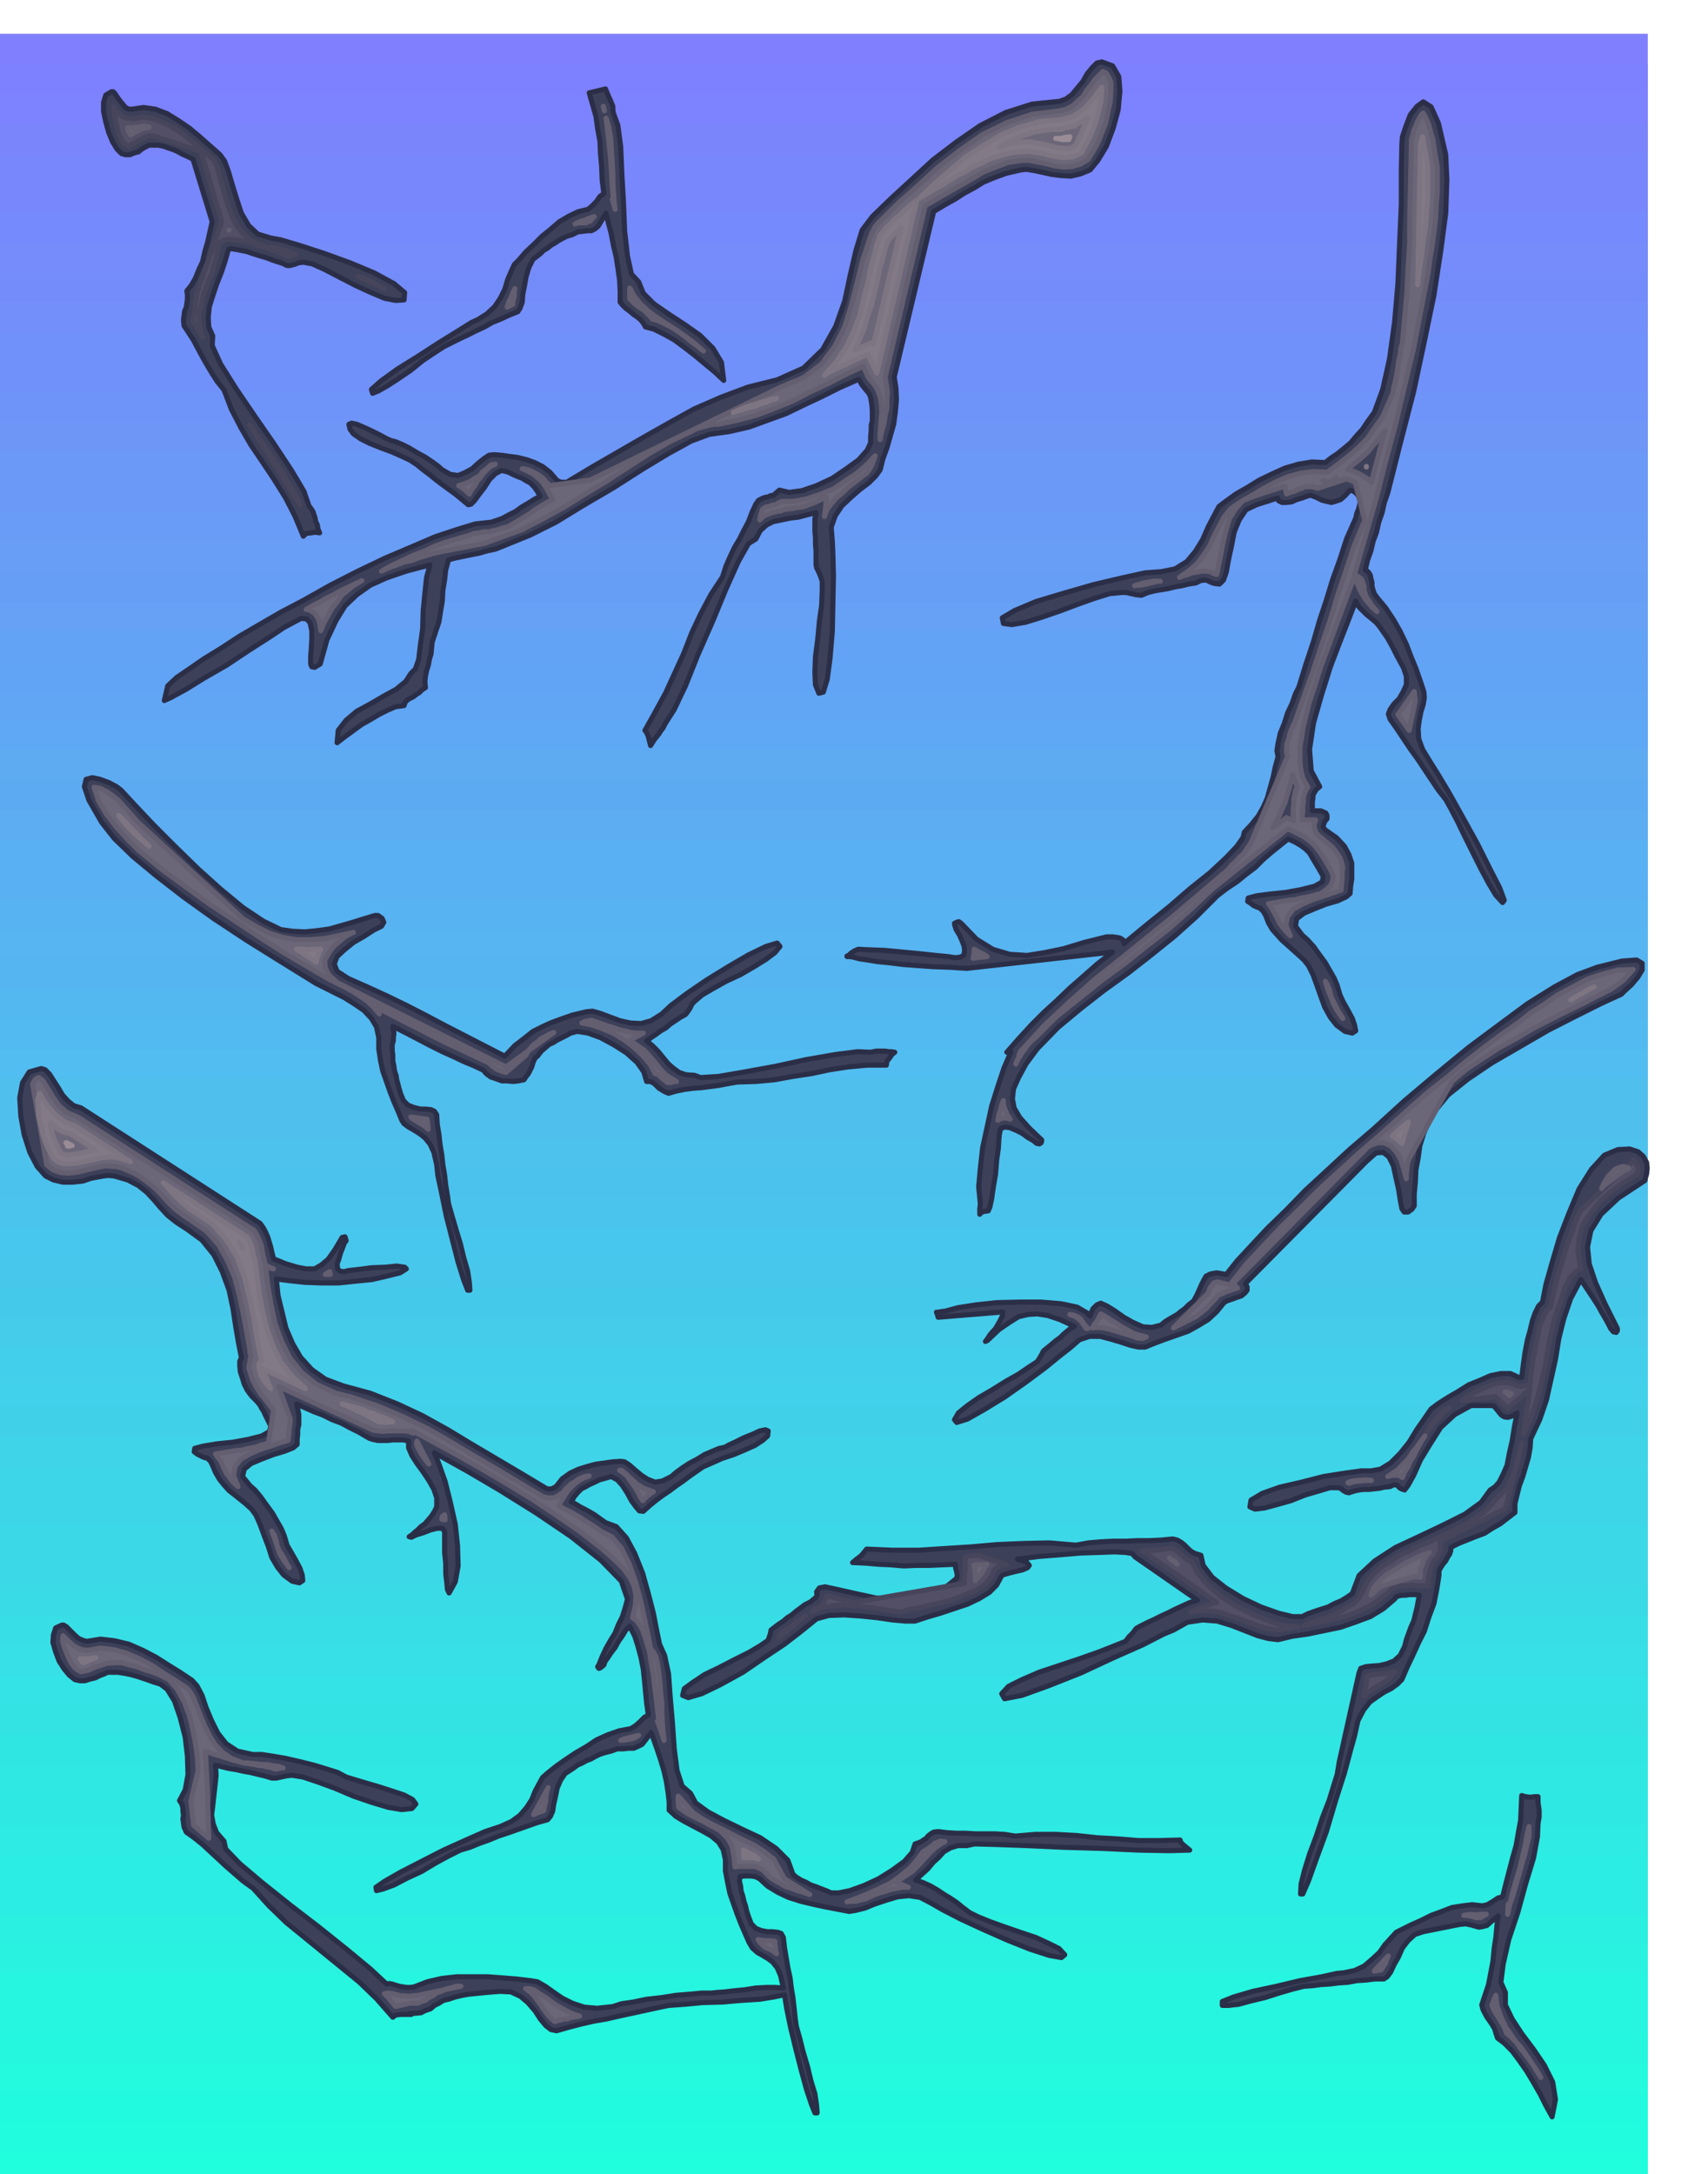 <svg xmlns="http://www.w3.org/2000/svg" width="490.455" height="624.158" fill-rule="evenodd" stroke-linecap="round" preserveAspectRatio="none" viewBox="0 0 3035 3863"><style>.pen1{stroke:none}.brush5{fill:#7887fc}.brush10{fill:#7091fa}.brush13{fill:#6b99f7}.brush25{fill:#59b0f2}.brush32{fill:#4fbfed}.brush44{fill:#3dd6e8}.brush45{fill:#3bd9e8}.brush55{fill:#2bede3}.brush58{fill:#26f5e0}</style><path d="M-2 60h2930v3805H-2V60z" class="pen1" style="fill:#8080ff"/><path d="M-2 114h2930v3751H-2V114z" class="pen1" style="fill:#7d80ff"/><path d="M-2 167h2930v3698H-2V167z" class="pen1" style="fill:#7d82ff"/><path d="M-2 219h2930v3646H-2V219z" class="pen1" style="fill:#7a85fc"/><path d="M-2 272h2930v3593H-2V272z" class="pen1 brush5"/><path d="M-2 326h2930v3539H-2V326z" class="pen1 brush5"/><path d="M-2 379h2930v3486H-2V379z" class="pen1" style="fill:#758afc"/><path d="M-2 431h2930v3434H-2V431z" class="pen1" style="fill:#758cfa"/><path d="M-2 485h2930v3380H-2V485z" class="pen1" style="fill:#738cfa"/><path d="M-2 538h2930v3327H-2V538z" class="pen1" style="fill:#738ffa"/><path d="M-2 591h2930v3274H-2V591z" class="pen1 brush10"/><path d="M-2 645h2930v3220H-2V645z" class="pen1 brush10"/><path d="M-2 697h2930v3168H-2V697z" class="pen1" style="fill:#6e94fa"/><path d="M-2 750h2930v3115H-2V750z" class="pen1" style="fill:#6e96f7"/><path d="M-2 803h2930v3062H-2V803z" class="pen1 brush13"/><path d="M-2 857h2930v3008H-2V857z" class="pen1 brush13"/><path d="M-2 909h2930v2956H-2V909z" class="pen1" style="fill:#699cf7"/><path d="M-2 962h2930v2903H-2V962z" class="pen1" style="fill:#699ef7"/><path d="M-2 1016h2930v2849H-2V1016z" class="pen1" style="fill:#669ef5"/><path d="M-2 1068h2930v2797H-2V1068z" class="pen1" style="fill:#66a1f5"/><path d="M-2 1121h2930v2744H-2V1121z" class="pen1" style="fill:#63a3f5"/><path d="M-2 1175h2930v2690H-2V1175z" class="pen1" style="fill:#61a3f5"/><path d="M-2 1228h2930v2637H-2V1228z" class="pen1" style="fill:#61a6f5"/><path d="M-2 1280h2930v2585H-2V1280z" class="pen1" style="fill:#5ea8f5"/><path d="M-2 1333h2930v2532H-2V1333z" class="pen1" style="fill:#5eabf2"/><path d="M-2 1387h2930v2478H-2V1387z" class="pen1" style="fill:#5cabf2"/><path d="M-2 1440h2930v2425H-2V1440z" class="pen1" style="fill:#5cadf2"/><path d="M-2 1492h2930v2373H-2V1492z" class="pen1 brush25"/><path d="M-2 1545h2930v2320H-2V1545z" class="pen1 brush25"/><path d="M-2 1599h2930v2266H-2V1599z" class="pen1" style="fill:#57b3f2"/><path d="M-2 1652h2930v2213H-2V1652z" class="pen1" style="fill:#57b5f2"/><path d="M-2 1704h2930v2161H-2V1704z" class="pen1" style="fill:#54b5f0"/><path d="M-2 1758h2930v2107H-2V1758z" class="pen1" style="fill:#54b8f0"/><path d="M-2 1811h2930v2054H-2V1811z" class="pen1" style="fill:#52baf0"/><path d="M-2 1864h2930v2001H-2V1864z" class="pen1" style="fill:#52bdf0"/><path d="M-2 1916h2930v1949H-2V1916z" class="pen1 brush32"/><path d="M-2 1969h2930v1896H-2V1969z" class="pen1 brush32"/><path d="M-2 2023h2930v1842H-2V2023z" class="pen1" style="fill:#4dc2ed"/><path d="M-2 2076h2930v1789H-2V2076z" class="pen1" style="fill:#4ac2ed"/><path d="M-2 2128h2930v1737H-2V2128z" class="pen1" style="fill:#4ac4ed"/><path d="M-2 2182h2930v1683H-2V2182z" class="pen1" style="fill:#47c7ed"/><path d="M-2 2235h2930v1630H-2V2235z" class="pen1" style="fill:#47c7eb"/><path d="M-2 2287h2930v1578H-2V2287z" class="pen1" style="fill:#45c9eb"/><path d="M-2 2341h2930v1524H-2V2341z" class="pen1" style="fill:#45cceb"/><path d="M-2 2394h2930v1471H-2V2394z" class="pen1" style="fill:#42cfeb"/><path d="M-2 2447h2930v1418H-2V2447z" class="pen1" style="fill:#42d1eb"/><path d="M-2 2499h2930v1366H-2V2499z" class="pen1" style="fill:#40d1e8"/><path d="M-2 2553h2930v1312H-2V2553z" class="pen1" style="fill:#40d4e8"/><path d="M-2 2606h2930v1259H-2V2606z" class="pen1 brush44"/><path d="M-2 2659h2930v1206H-2V2659z" class="pen1 brush44"/><path d="M-2 2713h2930v1152H-2V2713z" class="pen1 brush45"/><path d="M-2 2765h2930v1100H-2V2765z" class="pen1 brush45"/><path d="M-2 2818h2930v1047H-2V2818z" class="pen1" style="fill:#38dbe6"/><path d="M-2 2872h2930v993H-2v-993z" class="pen1" style="fill:#38dee6"/><path d="M-2 2925h2930v940H-2v-940z" class="pen1" style="fill:#36e0e6"/><path d="M-2 2977h2930v888H-2v-888z" class="pen1" style="fill:#33e3e6"/><path d="M-2 3030h2930v835H-2v-835z" class="pen1" style="fill:#33e3e3"/><path d="M-2 3084h2930v781H-2v-781z" class="pen1" style="fill:#30e6e3"/><path d="M-2 3137h2930v728H-2v-728z" class="pen1" style="fill:#30e8e3"/><path d="M-2 3189h2930v676H-2v-676z" class="pen1" style="fill:#2ee8e3"/><path d="M-2 3243h2930v622H-2v-622z" class="pen1" style="fill:#2eebe3"/><path d="M-2 3296h2930v569H-2v-569z" class="pen1 brush55"/><path d="M-2 3348h2930v517H-2v-517z" class="pen1 brush55"/><path d="M-2 3402h2930v463H-2v-463z" class="pen1" style="fill:#29f0e0"/><path d="M-2 3455h2930v410H-2v-410z" class="pen1" style="fill:#29f2e0"/><path d="M-2 3508h2930v357H-2v-357z" class="pen1 brush58"/><path d="M-2 3560h2930v305H-2v-305z" class="pen1 brush58"/><path d="M-2 3614h2930v251H-2v-251z" class="pen1" style="fill:#24f7de"/><path d="M-2 3667h2930v198H-2v-198z" class="pen1" style="fill:#24fade"/><path d="M-2 3720h2930v145H-2v-145z" class="pen1" style="fill:#21fade"/><path d="M-2 3772h2930v93H-2v-93z" class="pen1" style="fill:#21fcde"/><path d="M-2 3826h2930v39H-2v-39z" class="pen1" style="fill:#1fffde"/><path d="m539 953-15-36-17-33-20-32-20-30-21-31-18-31-17-33-13-34-12-15-9-14-9-15-8-14-8-15-8-15-9-14-8-12-1-10 1-8 1-8 3-7 1-7 1-7v-8l-1-7 8-10 7-12 6-15 7-15 4-18 5-17 4-18 4-18-34-111-10-5-9-4-9-5-7-3-9-3-8-3-10-2h-16l-6 3-7 4-6 5-8 2-7 3h-8l-7-2-8-8-8-13-7-17-5-18-4-19v-16l4-13 10-6h3l3 3 4 6 5 7 5 6 5 6 6 3h6l20-3 21 3 21 8 21 13 19 13 19 16 17 15 18 16 8 11 7 19 7 24 8 26 8 24 13 22 16 15 23 7 17 3 34 10 43 14 47 17 43 18 35 19 19 16-1 13-15 1-20-4-26-11-26-12-29-15-25-13-22-10-16-3-8 1-8 3-8 2h-5l-8-4-13-4-16-6-17-5-18-6-15-3-12-2-5 1-6 21-7 21-8 20-7 21-6 19-2 19 1 17 7 16-1 17 15 33 27 43 34 50 34 49 31 47 22 37 9 26 3 4 4 6 2 6 2 6 1 6 3 6 1 7 3 7-8-1-7 1-9 1-5 5zm1983 1882-6-1h-12l-6 1h-6l-6 1-5 2-3 4-20 17-23 14-27 10-26 9-29 6-29 6-28 4-25 6-17-2-19-5-23-9-23-9-26-8-26-2-27 4-25 14-17 7-37 19-52 23-58 27-58 23-47 17-31 6-5-9 12-13 24-12 30-13 36-12 36-12 34-12 28-11 20-8 6-8 7-7 6-8 7-4 12-6 13-6 12-6 13-6 12-6 13-6 13-6 14-4-111-77-5-6-12-2-20-1-26 1-33 1-35 3-39 3-39 5 16 5 5 6-3 4-9 4-13 3-12 3-10 3-3 3-8 15-13 13-18 11-21 10-24 8-24 8-24 7-21 7h-17l-23-2-27-4-29-3-30-2-27 1-22 6-16 13-15 12-26 20-36 24-38 26-40 22-33 16-24 7-10-4 3-12 15-11 21-14 27-13 27-14 26-13 20-12 13-9 2-6 2-6 1-6 5-4 8-6 9-6 7-6 8-5 7-6 8-6 8-6 10-5 6-5 4-3 1-3 1-2-1-5 5-7 10-2 23 5 31 7 37 8 38 4 39-2 35-12 31-25 1-6-1-5-2-8v-6l-24 1-23 1h-23l-22 1-23-2-22-1-23-2-23-1 7-6 8-6 6-7 4-5 46 2h47l46-3 47-3 46-4 47-2 46-1 47 4 22-4 23-2 21-1h22l21-1h21l21-1 21-2 8 2 7 4 5 4 5 5 4 4 5 4 6 3 10 3 4 18 16 21 24 19 31 19 32 15 31 11 25 6h17l10-5 11-4 12-4 13-4 11-6 12-5 10-6 10-7 12-32 28-26 37-24 43-20 42-20 38-19 29-21 16-22 8-5 8-9 7-14 7-16 4-21 5-22 4-25 5-25-10 6-7 2-6-1-5-3-5-6-4-5-4-5-5-1h-36l-29 16-25 23-19 30-17 28-12 27-10 18-6 8-6-2-3-2-2-2-1-1-2-2h-6l-6 3-10 1-9 2-9 1-9 1h-9l-9 1-9 2-9 3-5-1-5-3-5-4-4-1h-15l-20 6-24 7-25 10-25 7-22 6-17 2-9-4 2-12 20-12 31-11 39-9 39-10 38-6 29-4h17l17-3 18-11 17-17 16-20 14-23 14-20 11-16 12-9 17-11 19-11 19-12 20-8 18-8 19-4h17l15 7h5l3-24 3-21 4-21 5-18 4-17 5-14 6-12 7-7 6-31 11-39 13-44 17-44 18-43 22-35 23-25 24-10 21-1 15 5 9 8 6 11 1 10-1 10-2 7-1 5-47 31-31 29-18 29-6 29 3 30 11 33 17 38 22 44v4l-2 3-5-1-5-6-4-8-5-9-7-12-6-11-9-14-8-12-8-12-6-9-18 34-12 35-9 36-6 37-8 36-8 36-12 35-16 34-1 16-3 17-5 17-5 17-6 16-4 16-4 16v16l-13 10-13 10-14 8-14 9-16 6-15 6-15 6-14 7v6l-2 6-4 6-3 6-5 6-4 6-3 6v8l-4 25-5 25-9 24-8 25-11 22-10 22-10 21-9 21-8 8-11 8-12 6-12 8-14 10-11 14-10 19-6 27-7 25-11 41-16 50-16 54-18 49-14 39-10 23h-4l1-18 6-24 9-29 12-32 11-33 12-31 8-26 6-19 4-24 5-22 5-23 5-22 5-23 5-22 5-23 5-22 3-8 9-3 10-1 14-1 13-3 13-5 11-10 8-16 3-12 4-11 4-11 5-11 3-12 3-12 2-11 2-11zm47-2560-13-56-13-29-14-9-11 8-12 15-8 21-6 18-1 12-1 48v61l-3 68-3 72-6 69-9 65-12 54-15 41-11 15-10 15-11 12-10 12-12 10-11 9-12 8-10 8-24-1-24 4-24 7-22 10-23 11-21 13-21 12-18 13-12 9-9 17-10 19-10 23-13 21-15 18-21 13-25 5-28 2-41 9-51 12-52 15-50 15-38 16-22 13 2 10 15 2 24-4 29-9 32-11 32-12 31-11 26-8 21-2h8l9 2 9 2 9 1 12-5 12-3 12-2 12-2 12-3 12-2 12-3 13-2 8-4 6-1h3l4 1 2 1 4 2 6 2 9 1 7-7 5-14 4-22 5-23 5-26 9-22 12-18 19-9 9-3 10-3 9-3 9-3 2 5 6 3h7l10-1 9-4 10-3 8-3 7-2 10 4 10 5 8 2 9 2 7-2 9-3 8-7 9-10 8 3 5 5 3 5 2 7-1 6-2 8-3 7-2 9-16 36-12 37-13 36-11 36-12 36-11 38-13 39-13 42-6 12-6 17-8 17-6 19-7 17-4 18-2 13 2 11-5 18-4 19-5 18-5 18-7 16-9 16-12 15-13 14-2 9-11 16-20 21-28 26-35 28-37 32-41 33-40 33v-5l-2-2-5-3-5-1-7-1h-12l-40 10-36 11-34 7-31 5-31-2-30-9-29-18-27-28-4-3-4 1-4 2 1 5 2 6 6 10 4 9 4 10 1 8-1 8-6 4-10 1-13-2-21-2-28-3-31-3-32-3-27-1-20-1-7 3-6 4-4 4-3 1v1h4l7 1 11 3 14 2 18 3 21 2 24 3 26 2 28 2 29 1 31 2 259-29-27 21-25 22-24 21-23 22-23 21-22 22-22 24-22 25h7l-12 28-11 33-11 35-8 37-8 37-4 36-3 33 3 31-1 8v10-1l3-2 4-2 8-1 3-7 3-14 3-21 4-23 2-25 3-21 1-17 1-9 2-9 7-3 9 1 12 5 10 5 11 8 9 5 6 5 5 1 3-2 1-3v-2l-23-22-16-18-10-17-3-16 2-18 9-20 13-24 20-27 37-38 41-34 41-32 43-31 41-32 41-33 39-35 37-37 17-13 18-12 16-13 16-12 14-14 15-13 15-12 15-12 13 6 10 6 8 6 7 7 4 7 6 10 6 10 8 14-1 10-14 8-24 6-27 5-29 3-23 3-15 4-1 6 5 3 5 4 4 2 5 2 3 1 3 3 3 3 4 7 5 13 7 12 8 9 9 10 8 7 10 9 10 9 11 10 8 10 8 16 7 19 7 20 7 19 10 18 11 14 15 11 13 3 6-4-2-10-4-12-8-15-8-14-6-13-2-7-3-10-5-12-8-14-8-14-11-15-10-14-11-12-9-8-12-16 2-13 13-10 19-8 20-8 21-6 15-7 7-6 1-13 2-13v-28l-5-15-8-15-14-15-20-14-4-5 1-5 2-5 4-5v-6l-2-4-9-4h-15v-17l1-5v-6l3-5 3-5 6-5-15-28-3-38 7-47 14-49 16-51 18-47 16-41 11-29 3 7 5 6 5 5 6 6 5 4 6 5 6 5 6 7 7 10 7 10 5 9 5 9 4 8 4 8 5 9 6 11 5 15v15l-6 13-7 12-9 9-7 10-3 8 3 9 12 17 12 18 12 18 13 18 12 18 12 18 12 18 14 18 9 16 12 23 13 27 15 30 14 28 14 26 12 20 12 13 3-4-8-22-18-35-22-44-26-47-24-43-21-35-12-19-14-23-7-19-1-18 2-15 3-15 4-13 2-12-1-11-7-21-7-20-9-22-8-21-11-23-12-21-14-21-15-18-5-7-2-6-2-7v-7l-2-7-1-6-4-6-5-3 4-17 6-17 4-17 6-16 4-18 6-17 4-18 6-17 23-91 23-89 19-89 17-82 12-78 9-68 2-59-2-45zM772 2582l18 10 43 24 56 33 64 40 62 42 53 42 36 37 11 32-4 15-5 16-7 14-6 15-8 13-8 14-7 15-6 15-2 3 2 3 3-1 6-5 2-6 5-7 6-9 7-9 6-11 7-10 6-10 7-7 9 18 6 19 5 19 4 20 2 19 2 21 2 21 3 21-7 4-8 8-8 7-8 5-21 4-20 7-20 9-18 12-19 11-18 12-17 12-15 12-9 8-6 11-7 13-6 15-9 14-12 14-15 11-20 9-27 9-34 15-40 18-39 20-37 19-28 16-16 11 1 6 12-3 19-7 23-12 26-12 25-15 24-13 20-10 17-5 17-7 17-6 17-7 18-6 17-6 17-6 17-6 18-5 5-6 4-9 2-13 3-13 3-15 6-14 8-12 14-9 8-6 9-4 7-4 8-3 7-4 8-4 9-3 12-3 11-4h11l9-1h9l7-3 8-4 7-9 9-12 5 14 6 17 6 18 6 20 4 18 3 19 2 17v15l12 11 15 9 17 9 17 9 14 8 13 11 8 13 4 18v20l4 21 4 19 7 20 6 17 7 18 7 16 7 16 6 10 9 8 9 5 10 6 8 6 8 10 6 14 5 22-14-1h-16l-19 1-19 3-20 2-17 2-14 1-9 1h-17l-21 2-25 2-25 4-27 3-24 5-21 3-15 5-28 3-23-2-21-7-18-9-16-11-14-10-14-8-12-2-25-3-25-2-27-2h-54l-27 3-26 6-23 9-7 1h-6l-7-1-6-1-7-2-6-2-6-1-4 1-29-27-41-34-50-40-52-40-50-40-39-33-25-26-3-14-13-15-6-15-3-16 2-16 2-18 2-18 2-19-1-18 12 3 12 3 13 2 13 3 12 2 12 3 13 3 13 4h8l9-2 9-2 10-1 19 3 27 9 30 11 33 14 32 11 30 9 24 4 18-2 7-8-6-8-15-8-21-7-25-8-24-7-20-6-13-4-15-8-19-6-23-7-24-6-26-6-23-4-20-3h-16l-27-6-20-13-15-19-11-22-10-24-7-21-9-17-9-10-21-14-21-13-22-14-23-12-25-11-25-6-25-3-25 4-7-2-7-3-6-5-5-5-6-6-5-5-5-3h-3l-11 5-4 12-1 14 5 17 6 16 9 14 9 11 10 8 9 2h9l9-3 9-2 8-4 8-3 6-3h19l12 2 10 2 11 3 9 3 9 3 11 4 13 4 12 9 13 21 10 29 9 35 4 34 1 33-5 27-10 19 4 6 2 7v6l1 7-1 6 1 8 1 7 4 9 14 10 15 12 14 13 14 13 14 13 15 13 15 13 18 13 28 31 31 30 32 26 33 27 32 26 33 27 30 29 29 33 5-4 10-1h18l-1-2h-2 10l10-1 8-4 9-3 7-6 8-4 8-5 9-2 12-4 13-3 11-2 11-1 9-1 11-1 12-1 13-1 19 1 17 8 13 11 13 15 9 14 10 12 9 7 10 2 21-6 23-6 22-5 23-4 22-5 23-5 23-5 23-5 19-4 28-2 32-3 36-1 34-3 32-2 25-4 19-4 4 25 7 34 9 37 10 39 9 33 9 27 6 15h4l-1-14-3-20-7-23-6-25-8-27-6-24-6-21-2-14-2-19-2-18-3-18-2-17-4-18-3-18-3-18-2-18-4-7-6-2-9-1h-9l-11-2-10-4-8-8-5-13-3-9-2-9-3-9-2-9-3-9-1-9-2-9 1-8 8-1h11l8 1 8 4 14 13 18 11 19 9 22 7 21 5 23 5 21 4 21 4 12-2 16-4 17-7 21-7 20-6 20-2 20 3 21 11 19 11 33 17 39 18 43 19 40 16 34 11 22 4 6-5-10-11-18-9-24-11-27-9-29-10-25-9-22-9-14-7-12-9-11-9-12-8-10-6-12-8-12-7-13-6-14-5 11-10 11-10 9-11 10-9 9-10 12-7 13-4h16l14-3 38 1 55 2 65 3 68 2 65 3 54 1 37-1-6-5-5-4-5-5-1-4-37 1h-37l-37-3-36-2-37-4-37-2h-36l-36 3-19-3-18-1h-34l-17-1h-16l-17-1-16-2-8 1-5 3-5 4-3 4-5 3-4 3-5 2-6 2-5 15-14 16-22 16-24 15-26 12-25 9-20 4h-13l-9-4-8-3-10-4-9-3-9-5-9-4-8-5-6-5-9-25-21-21-28-19-32-15-33-16-28-15-22-16-9-17-15-13-9-28-5-39-3-44-4-46-3-42-7-33-9-20-5-24-6-31-9-35-10-36-14-35-15-28-18-20-19-7-7-5-7-5-7-5-7-4-9-5-8-4-8-5-8-4 6-10 6-7 6-6 8-4 7-4 9-4 8-4 11-3 10-3 11 6 9 10 9 14 7 13 8 11 6 7 7 1 11-10 11-9 12-9 12-8 12-9 13-9 12-9 13-9 10-7 16-7 18-8 21-7 19-8 18-8 14-9 9-8 1-9-5-2-10 2-13 6-15 6-14 7-13 6-7 4-10 2-12 5-14 6-13 8-15 8-12 8-11 8-8 7-16 8-13 2-13-5-11-7-12-10-9-8-9-6-7-1-15 1-14 2-15 2-15 4-16 5-15 7-14 10-11 14-8 4h-8l-45-27-44-26-44-26-43-26-45-25-45-21-48-19-48-13-32-12-24-17-20-22-14-24-12-28-7-29-7-29-3-29 23 3 28 3 29 1h31l29-3 30-3 26-6 24-6 11-7-3-3-14-2-20 2-25 1-23 3-18 2-8 2-7-1-4-4-1-9 3-8 3-11 4-10 3-8 3-4-2-7-5 1-13 22-12 17-12 10-12 7h-15l-16-3-20-6-22-9-3-12-2-9-3-10-2-7-4-9-3-6-4-6-3-4-318-205-13-4-10-8-10-11-7-12-9-14-7-11-8-8-7-2-21 6-12 19-5 27 2 33 6 33 10 31 13 25 15 17 14 7 17 4h17l18-2 15-5 16-3 13-2 12 1 24 7 19 10 15 12 13 14 11 13 13 14 15 12 20 13 26 19 21 26 15 30 12 33 7 33 5 33 5 29 5 25-3 6v9l1 10 4 12 3 10 5 10 5 7 4 5 8 8 6 7 3 6 4 6 2 5 3 6 3 6 4 8-2 10-14 8-24 6-27 5-29 3-24 4-15 4-1 6 5 4 6 3 4 2 5 2h3l3 3 3 3 3 6 6 14 7 12 8 10 9 10 9 7 10 8 10 8 11 10 8 11 7 16 7 19 8 21 6 19 10 17 11 14 15 11 13 3 6-4-1-10-4-12-8-15-8-14-7-12-2-7-3-10-5-12-8-14-8-14-11-15-10-14-10-12-9-8-13-16 3-13 12-10 19-8 21-8 20-6 15-6 7-6v-9l1-9v-9l2-8v-18l-2-10-2-9 15 7 16 7 16 6 16 8 16 6 17 9 16 8 17 10 6 2 9 2h18l9-1h19l9 2v12l6 14 9 14 11 15 10 15 9 16 5 15v16l-4 8-5 8-6 7-6 7-7 5-6 6-5 4-4 4-6 4 4 1 8-4 13-4 13-5 12-3h9l4 6v37l2 20v18l2 17 1 11 3 6 11-20 5-28-1-36-4-38-9-40-9-36-11-31-8-20zm1161-248-19-11-28-6-36-3h-38l-41 1-37 4-32 5-22 6-8 1-5 1h-3l1 2 2 7 110-9h5l-1 7-5 10-7 12-9 10-6 9-3 4 4-2 20-19 19-13 16-10 17-4 16-1 19 3 21 7 26 12-7 4-6 5-6 5-6 6-7 5-6 5-6 5-6 5-5 4-3 6-4 7-4 6-14 9-19 13-23 13-24 15-24 14-20 14-16 13-7 12 4 5 19-6 30-17 36-22 37-26 35-26 27-22 18-14 16-14 18-6h19l19 5 17 5 18 6 14 3h12l17-7 19-7 20-7 20-7 18-10 18-11 15-14 13-16 5-3 9-3 8-3 9-3 6-5 4-5v-6l-3-6 215-217 17-15 13-1 10 8 8 16 4 19 5 22 3 19 3 16 4 6h7l7-5 4-6v-21l2-21 1-22 4-21 3-22 7-22 9-21 12-20 22-27 35-28 43-29 50-29 50-29 49-25 44-22 37-17 6-6 12-11 11-13 8-13v-12l-10-6-26 2-44 11-35 13-41 22-48 30-50 37-55 41-56 46-57 48-56 51-42 36-40 37-38 35-35 36-33 32-29 31-25 27-19 24-17-3-11 2-8 4-4 7-4 8-4 9-4 9-6 11-9 7-7 7-7 5-6 5-7 4-7 4-8 5-7 6-16 4-16-1-18-8-16-9-17-12-13-8-11-5-7 3-7 7-2 5-2 4-1 4-3-3-1-2zM181 1462l22 28 33 32 41 34 49 38 53 38 59 39 61 38 63 39 14 7 18 9 18 9 19 12 16 11 13 14 9 15 4 19v20l3 20 4 19 7 20 6 17 7 18 7 16 7 17 4 6 8 6 9 5 11 7 9 7 9 11 7 15 5 22 2 19 7 33 8 39 11 43 10 39 10 32 7 18h4l-1-14-3-20-7-24-6-25-8-26-7-24-6-21-2-15-3-18-2-18-3-18-2-18-3-18-2-18-3-18-1-17-4-6-6-3-10-1h-9l-12-3-10-4-8-8-5-12-3-10-2-8-2-7-1-7-3-9-1-8-2-10v-10l-1-7v-12l2-6v-7l1-6-1-7-1-6 22 11 23 12 21 11 22 11 20 9 19 9 17 7 17 8 5 6 8 6 9 3 11 4h9l11 1 9-1 10-2 4-6 4-5 3-6 3-6 2-7 2-5 3-5 3-2 7-9 7-6 7-6 7-3 6-4 8-4 8-4 9-5 12-3 19 3 22 8 24 13 22 14 19 17 12 17 5 17h6l5 2 4 3 4 4 3 3 5 3 5 3 7 3 14-4 15-3 15-2 15-1 15-2 15-2 16-3 17-3 33-1 33-3 33-6 33-5 33-7 33-5 33-3h34l1-7 5-6 4-6 5-4-6-1h-5l-6-1h-16l-10 2-23-1-39 5-52 9-55 12-55 10-46 8-32 2-11-4-15-1-12-4-11-8-9-8-9-11-9-11-10-10-10-8 8-6 9-6 8-6 9-5 8-7 9-6 9-6 9-5 4-5 4-6 4-8 5-5 13-11 19-11 23-13 26-12 24-14 21-13 16-12 9-11-5-6-20 6-31 15-36 21-39 24-35 24-28 21-16 15-19 12-18 5-19-1-18-4-19-7-16-6-14-4-11 1-25 6-20 7-19 7-15 7-16 8-15 12-17 13-18 19-35-18-35-18-35-18-34-18-35-18-35-17-35-16-34-15-20-13-5-13 5-13 13-12 16-13 19-11 17-11 14-7 4-7-3-7-7-5h-6l-20 6-19 6-21 6-21 6-22 3-21 2-22-1-21-3-31-15-36-24-40-33-40-36-41-40-38-38-33-35-25-27-8-6-13-7-16-6-14-3-11 3-3 13 8 24 23 40zm692-534-28 3-33 10-39 13-42 18-47 20-48 23-49 25-48 27-40 21-38 22-36 21-32 21-31 19-26 18-22 15-16 15-6 26 11-5 26-14 34-21 40-23 39-26 36-23 27-18 15-8 15-8 10 1 6 7 3 14v15l-1 17-1 14v13l2 5 5 1 5-3 5-3 12-43 16-34 16-26 21-20 24-17 29-13 35-12 42-11-6 22-3 28-3 31-1 33-4 28-3 26-6 17-8 8-9 14-17 14-22 12-24 14-24 13-19 16-14 18-2 22 13-10 15-11 15-11 16-9 15-9 16-8 14-6 15-2 2-6 4-4 5-3 6-3 5-4 5-3 5-5 6-4-1-10 1-10 2-10 3-9 2-11 3-10 1-11 1-10 6-18 6-18 3-19 3-18 1-19 3-18 2-18 5-18 11-3 14-3 15-3 15-3 14-4 14-3 13-5 12-5 37-15 46-23 49-30 53-31 50-32 48-29 40-22 32-12 36-5 35-8 33-12 33-12 31-15 32-15 32-16 34-15 5 9 7 9 6 7 3 7 2 12 1 11v19l-2 8v10l-1 9v12l-6 13-15 17-22 16-25 17-28 13-26 9-23 3-17-4-6 5-4 4-6 1-4 2-6 1-5 2-6 3-5 7-7 15-6 16-8 15-8 16-9 15-8 17-7 16-6 19-21 32-18 34-16 34-14 36-16 35-16 35-18 33-19 34 3 4 3 7 2 8 2 8 7-11 8-10 3-5 4-5 3-6 3-5 14-22 20-42 22-55 26-59 24-58 22-49 18-32 13-8 8-15 11-10 12-6 15-3 14-3 16-2 15-4 16-4-2 11v22l1 12v11l1 12v24l1 6 4 8 3 7 3 9v16l-1 26-4 29-3 32-4 31-1 28 1 22 6 15 8-2 7-23 5-38 4-47 1-51 1-47-1-39-1-23-2-25 7-20 12-18 16-15 16-14 16-12 12-12 8-11 5-20 7-19 6-21 6-21 3-22 2-22-1-21-3-19 70-294 20-12 18-10 17-11 17-9 16-10 19-8 22-8 26-6 10-1 13 2 14 3 18 4 16 2 18 1 17-4 17-7 14-17 15-25 12-32 9-33 3-33-2-26-11-19-19-7-9 2-8 8-9 11-8 14-10 12-9 11-11 8-11 4-49 5-47 15-45 23-42 29-42 32-38 35-37 34-33 32-18 24-11 36-10 43-10 47-16 45-23 41-34 33-47 21-52 13-48 18-48 21-45 25-46 26-45 26-45 26-45 27h-10l-7-3-13-15-13-10-14-7-14-5-16-4-15-2-14-2-13-1-9 1-9 6-10 8-11 10-13 7-12 5-14-2-14-8-8-7-11-8-12-8-13-7-15-9-12-6-12-5-8-2-9-4-11-6-14-7-13-6-14-6-9-2-5 2 2 9 6 8 13 9 16 8 20 8 19 7 18 8 15 7 12 8 11 9 12 9 11 9 12 9 11 8 11 8 11 9 12 10 5-1 6-6 8-11 10-13 9-14 10-10 11-6 12 3 8 4 9 4 8 3 8 5 6 3 7 7 5 7 6 10-10 5-11 7-12 7-11 8-12 6-11 6-11 4-9 3zm1831 2263-1 22-1 22-4 22-4 23-6 21-6 23-6 23-6 24-8 2-9 6-10 6-9 2-18-2-17 2-19 3-18 7-19 7-18 9-18 8-16 8-10 5-10 11-10 11-10 14-13 12-14 12-17 8-19 4-12 1-27 6-39 7-42 10-42 9-34 10-20 8v7h11l18-2 22-6 25-6 25-8 24-7 20-5 15-1 15-2 16-1 16-2 16-1 16-3 16-1 16-2h16l6-4 6-8 6-13 8-14 7-16 10-13 12-11 15-5 65-13 10-1 10 2 7 2 7 2 6-1 8-2 8-7 12-10-2 17-2 21-3 20-2 22-4 21-4 21-6 18-6 18 2 8 4 8 4 7 5 7 4 6 4 7 2 7 3 9 12 9 14 14 12 16 14 20 12 20 12 21 10 20 11 20 6-31-5-31-15-30-19-28-21-28-17-26-12-25v-22l-8-18 4-32 10-44 16-48 14-51 14-46 7-38 1-23 1-6 1-6v-12l-1-7-1-6v-11h-6l-8 1-8-1-7-2zM1047 165l6 21 6 21 3 22 4 22 1 22 2 23 1 24 3 24-7 5-6 9-8 8-7 6-17 4-17 8-17 10-15 13-16 13-14 14-15 14-12 14-8 8-6 13-6 14-5 17-8 16-10 15-14 13-16 10-11 5-24 15-34 21-37 24-37 23-29 21-17 15 2 7 10-4 16-9 20-13 22-15 21-17 21-14 17-11 14-7 14-7 15-7 14-7 15-7 14-8 15-6 15-7 15-6 4-6 4-11 1-14 3-15 3-17 5-16 7-14 13-10 6-6 7-4 6-5 7-4 6-4 7-4 8-4 10-3 10-5 10-1 7-1h7l6-3 6-5 6-10 8-13 4 17 5 19 4 21 5 21 3 20 3 21 1 20v19l4 5 6 6 7 5 7 6 6 4 6 5 5 6 4 7 15 4 18 9 18 10 19 14 18 14 18 15 17 14 16 15-4-32-15-25-23-23-27-19-29-19-26-18-19-19-8-20-13-14-7-32-5-44-2-50-3-52-2-48-5-38-8-22-1-6v-6l-2-5-2-5-5-11-4-10-29 7z" style="stroke:#2b2e47;stroke-width:9;stroke-linejoin:round;fill:#3d4059"/><path d="m636 491 6 2 6 2 6 3 6 3 5 3 6 3 6 3 6 3-6-3-6-3-6-3-6-2-6-3-6-3-6-3-5-2zm-110-39-6 1-6 3-13-5-12-5-13-5-12-3-14-5-13-3-12-3-11-1-8-1-5 1-6 2-5 3-2 7-1 7-2 6-1 7-2 6-2 7-2 7-1 7-6 12-5 14-5 15-3 15-4 14v15l1 14 5 15-17-29 7-49 44-127-37-125-83-27-8-1-6 2-5 2-5 3-6 3-5 3-5 3-5 3-6-3-6-6-5-10-3-11-3-13-2-11-2-10v-6l6 9 8 7 4 2 5 2h5l7 1 19-3 20 4 19 8 20 11 17 13 17 14 16 14 16 13 2 6 3 6 5 19 6 22 6 21 8 22 9 19 13 17 17 13 23 9h6l7 1 6 1 7 3 6 1 7 2 7 2 7 3zm-82 303 9 14 10 14 10 15 11 15 9 14 10 15 9 16 10 16 3 5 3 6 2 6 3 6-89-142zm2035 2216-6 7-6 6-7 5-7 5-8 4-7 5-8 5-6 7 1-9 2-9 1-10 2-8 6-2 6-1 6-1h6l6-1h6l6-2 7-1zm59-152-10-1h-9l-10-1-9 1h-10l-9 3-9 3-6 7-16 12-16 11-19 9-19 8-20 5-20 5-21 4-18 4 12-5 15-5 16-6 17-6 14-9 14-8 10-10 6-11 8-17 11-14 14-13 18-11 17-11 18-8 17-9 17-6 15-8 17-7 17-9 17-8 15-10 15-11 13-13 11-13 9-8 9-10 6-13 6-13 4-14 4-14 2-14 3-11-29 117-116 58v5l1 5v6l-3 5-4 9-5 5-3 6-3 6-1 6-1 6-1 6-1 6v9zm-231 73h-8l-7 2h-8l-6 2h-14l-7-1-7-1-18-6-16-6-16-6-16-5-17-6-16-2-18-1-17 3 5-3 5-2 6-2 6-2 6-3 6-1 6-3 6-1-132-92 6-1h20l6-1 7-1 7-1h7l8 4 9 8 8 7 10 5 10 20 18 21 23 20 28 18 29 14 29 12 27 8 25 3zm-568-128 49 17-10 1-6 4-6 5-3 9-11 14-17 12-22 9-23 9-26 6-24 6-23 4-17 5-19-3-20-3-21-3-21-2-21-2-21 2-19 3-16 8 8-6 9-5 3-4 3-4 2-5 2-5 48 12 196-34v-6l1-6v-6l1-6v-18l1-5 5-2h6l6-1h6zm-308 108-6 4-6 5-6 5-5 5-6 4-6 6-6 4-6 6v-3l1-2 5-5 6-4 6-4 6-4 5-5 6-4 6-4 6-4zm1276-323 1-11 2-10 1-10 2-10 1-11 2-9 1-11 2-9-10 9-9 9-11 8-10 9-22-21-58 7 8-7 11-6 12-6 14-6 12-5 13-2h11l12 4 6 2 7 1 6-2 8-1 1-15 2-15 2-15 3-15 3-15 3-15 3-15 6-13 2-7 3-4 3-5 5-4 5-23 5-22 6-21 7-21 6-22 8-21 7-21 9-20 95-90 4 5 3 6v13l-24 15-22 16-21 18-16 20-14 20-7 24-2 26 5 30-8 4-6 6-6 6-3 8-4 7-3 9-3 8-3 9-10 29-7 30-6 30-5 31-7 29-8 30-10 29-13 29zm-132-47-7 5-6 6-5 6-5 6-6 6-4 6-5 6-4 8 4-9 4-7 4-6 6-6 4-6 6-6 6-5 8-4z" style="stroke:#47455c;stroke-width:9;stroke-linejoin:round;fill:#524f66"/><path d="m2532 2552-7 9-7 10-8 10-7 11-9 9-9 10-10 7-9 6 6-2h14l6 4 4-10 6-9 4-10 6-9 4-9 5-9 5-9 6-9zm-95 79-11-1-10 1h-6l-6 1-5 1-4 2 2 1 10-3 10-1 10-1h10zm-375-1598h-6l-6 2-6 1-6 2-6 1-6 1h-6l-4 1 5-2 5-1 6-2 6-1 6-1 6-1h12zm34-7 7-3 8-2 7-3 9-1 7-2h8l8 1 8 4h1l3 1 4-19 4-20 4-21 5-20 6-20 10-16 13-15 20-8 55-18 3 14 7-3 7-2 6-3 7-2 6-3h13l9 3 52-17 15 6 17 68-18 43-15 45-15 45-14 46-15 44-15 45-16 45-16 45-3 6-3 7-3 8-2 9-3 8-1 9v7l2 7-60 142-3 7-4 8-6 8-5 8-8 7-6 7-7 6-5 7-47 40-47 40-48 39-48 39-48 38-46 41-45 42-42 46-2 5-1 6-3 5-2 6 3-7 4-6 4-7 5-6 4-6 5-6 5-5 6-5 36-36 40-32 40-32 41-30 40-32 40-31 38-34 37-35 135-108 9 4 10 5 8 4 9 6 6 5 7 7 7 9 7 10 5 8 5 9 5 9 3 9-1 7-3 8-7 7-11 8-12 3-11 3-12 2-11 3-12 1-12 2-12 2-11 2 4 5 4 7 4 7 4 8 4 8 6 8 6 7 7 7-8-19 3-15 10-13 16-9 18-8 19-6 17-6 15-5 1-12 1-10v-9l1-9-2-9-3-9-6-9-7-9-7-6-6-5-7-6-5-4-5-6-2-6-1-8 3-8h-24v-8l1-8v-8l1-7v-8l2-7 2-6 4-6-8-14-4-14-2-15v-30l3-15 2-15 3-13 8-33 11-33 10-32 12-32 12-33 12-32 12-32 12-32 3 9 4 9 3 8 5 8 4 7 6 7 6 7 9 8-6-7-4-5-3-5-3-4-3-5-2-5-2-7v-6l-2-7-1-3-1-3-1-1-5-4-7-4 19-67 19-66 17-67 18-67 16-68 16-67 13-68 13-67 3-24 4-23 3-24 3-23 1-24 2-23v-46l-2-12-2-12-2-13-2-13-4-13-3-12-5-12-5-9-4 4-4 7-3 6-3 8-3 7-2 8-2 7v7l-1 44-1 44-1 44v45l-3 44-2 45-4 44-4 45-3 10-1 11-3 11-1 11-2 11-2 11-3 12-2 12-9 21-10 22-13 18-13 19-16 16-17 15-18 14-20 15-25-1-23 3-22 6-21 9-21 11-20 12-21 12-19 13-12 15-9 17-9 17-8 18-10 15-11 15-15 13-17 12zm417 203 2 17-11 52-20-28 29-41zm-158 515 4 7 4 10 1 6 2 6 3 6 3 6 3 6 3 6 4 6 4 7-6-8-5-8-5-9-3-8-4-9-3-8-3-9-2-7zm-572 212v8l3 8 3 8 6 9-6-2h-5l-6 1-5 3 2-10 3-9 2-9 3-7zm-29-256-25 3 2-8v-8l5 3 6 3 6 3 6 4zM432 3133h8l9 1 9 1 9 1h9l9 2 9 1 9 3h-4l-4 1-4 1h-2l-8-3-7-1-7-2h-7l-7-2-7-1-7-1-7-1-10-3-9-2-8-3-7-2-9-3-8-2-8-3-8-2 1 18 1 20 1 19 1 20v18l1 20v19l1 20-27-23-5-43 13-54-1-21-3-23-5-27-6-26-10-26-12-22-15-17-18-9-13-5-13-4-13-5-13-3-14-4h-12l-14 1-12 4-12 4-8 4-8 2-6 1-6-3-6-5-6-8-5-11-4-9-3-9-3-10 1-9 9 9 10 9 4 2 6 3 6 2 9 1 23-4 24 3 22 6 23 10 21 11 21 14 21 13 21 14 6 7 5 8 7 18 7 18 7 17 9 18 9 14 13 14 16 11 21 8zm251 410 7-1 8 1 7 2 7 2h7l7 1 8-1 9-1 76-16h-9l-9 3-9 2-8 4-9 3-6 5-7 3-6 5-7 2-6 3h-15l-25 6-5-6-5-6-5-6-5-5zm251-9h6l5 1 5 2 7 5 8 5 9 6 8 6 9 6 9 5 9 5 9 4 12 4-6 1-6 1-5 1-5 2h-6l-6 2-5 1-5 2-8-7-6-7-6-8-5-8-6-8-6-8-7-7-8-6zm446-62-10-7-10-4-8-7-5-7 6 1 8 1h8l8 1v5l1 6v5l2 6zm-74-154-1-11-1-9-2-9-1-7-4-8-4-7-7-7-6-6-10-6-10-5-10-6-9-4-10-5-9-5-9-6-7-5-1-11v-9l6 6 7 8 6 7 7 8 16 11 18 10 19 9 19 10 18 9 19 9 17 11 18 14 19 35 45 28-12-4-10-3-11-4-10-3-10-6-9-5-9-6-7-7-6-6-6-3-7-3h-30l-6 1zm-126-225-2-18-1-16-1-17v-16l-2-17-1-16-2-17-2-16-2-10-2-7-4-7-5-7-4-21-6-28-7-33-9-34-12-34-14-28-17-20-18-9-10-7-9-6-10-6-9-6-10-6-9-5-10-5-9-5 5-10 6-9 5-8 6-6 6-6 7-5 8-5 11-4-8 1-7 3-6 3-5 4-6 3-5 5-5 4-4 6-9 6-8 4h-10l-9-2-42-25-40-24-41-24-40-24-42-24-41-20-44-19-44-15-9-3-9-2-8-2-8-2-35-16-26-21-21-26-14-28-12-32-7-33-6-35-4-33 14 3-14-6-2-8-2-8-2-9-1-8-3-9-3-7-4-8-3-5-314-202-10-4-9-4-7-6-6-5-6-8-5-7-5-8-4-7-4-6-3-5-3-5-3-2-4-3-3 1-4 3-4 8 25 143 11 9 14 5 14 1 17-2 16-4 17-4 15-3 15 1h5l6 2 5 1 6 3 10 4 11 6 12 8 13 10 11 10 11 12 10 11 12 11 12 9 15 10 27 19 21 24 15 27 13 30 8 31 7 32 6 32 6 33v5l2 6-1 5-1 6-2 10 3 11 4 12 7 13 7 11 9 11 7 9 7 9-9 59-12 3-11 4-12 2-11 3-12 1-12 2-12 2-12 2 4 6 5 6 3 7 3 7 4 8 6 8 6 8 9 8-8-20 3-16 10-13 16-9 18-8 19-6 17-6 14-4 4-38-21-58 169 78 8 1 9 1 6-1h33l7 1 8 3-3-5 42 23 44 24 42 24 44 26 41 25 42 28 41 28 40 31 14 12 14 13 12 12 11 15 7 14 4 17-1 19-5 22 6 4 4 5 4 6 4 7 6 18 6 20 3 20 4 21 2 20 3 21 2 20 3 21-3 1 3 7 3 9 3 9 3 9zm-45-9-8 5-7 2-8 1-9 1 7-3 9-2 7-2 9-2zm-161 93-2 5-1 5-1 6v6l-2 10-2 9-9 3-9 4 26-48zm-233-616 21 41-7-9-7-10-3-6-3-5-2-6 1-5zm49 131 1 9-6-1 1-5 4-3zm-307 29 5 8 3 10 1 6 2 6 3 6 4 6 3 5 3 6 3 6 4 6-6-8-5-7-5-8-3-8-3-9-3-9-3-8-3-8zm95-456 4-3 4-2 1 5h-9zm523 348h3l3 2 6 5 6 6 6 5 6 6 6 4 7 4 8 3 9 3-10 7-9 9-5-8-4-8-5-8-4-6-5-7-5-7-7-6-6-4zm404 767 16-6 20-8 20-9 21-10 18-13 17-14 13-15 10-14 5-3 5-3 4-3 4-3 3-3 5-2 5-2 8 1-9 5-8 6-8 7-6 7-7 7-6 7-7 7-7 7-29 19 22 9h-11l-10 2-10 2-9 3-10 3-9 3-9 4-9 4-9 2-7 2h-8l-8 1zm532-1004-5 2-3 1-4-1h-4l-11-4-9-3-11-3-9-3-11-3-9-2-11-1-9 1 4-7 5-6 3-6 3-6 9 5 9 6 10 6 11 7 9 5 11 6 10 3 12 3zm-104-15h-3l-4-6-3-4-3-4-2-2-4-3-3-2-5-2-5-2 6 1 5 2 4 2 4 3 2 3 3 4 3 4 5 6zm152-1 10-5 10-5 10-5 10-5 9-7 9-7 7-8 8-8 7-8 11-5 5-2 6-2 6-2 6-2-8-8 225-228 16-16 15-6h13l12 6 9 10 8 14 5 16 5 18v-9l1-8 1-9 2-8 77-139 26-22 29-19 29-19 30-16 30-18 31-16 30-15 31-15 11-6 12-6 12-6 12-6 11-8 11-8 8-9 9-10-27 1-27 7-27 9-26 14-27 14-24 17-24 15-20 16-33 23-32 24-32 25-31 26-32 25-30 26-30 27-30 27-35 30-35 32-35 32-33 33-34 33-32 34-32 34-29 37-9-3-6-1-6-2-3 1-4 1-3 4-4 5-3 9-62 62zm-1051-542 6-3 6-1 5-1 8 3 9 3 11 4 10 3 11 4 10 2 11 3 10 1h12l-24 13 25 17 6 6 7 8 7 8 7 9 6 7 7 7 8 5 10 6h-5l-4 2h-7l-6-5-5-4-5-5-6-2-9-17-13-15-16-15-17-13-20-12-19-8-20-7-16-3zm-50 17-8 3-7 4-8 4-6 6-6 4-6 6-5 6-3 7-36 31-10-3-7-3-7-5-6-6-26-12-25-12-26-12-24-12-25-13-24-12-25-13-24-12 4 11-11-13-11-10-13-9-12-8-15-8-14-7-14-7-12-7-34-20-34-20-33-21-32-21-33-22-32-21-32-23-30-22-22-16-21-17-23-19-20-20-20-22-17-22-14-24-8-24 11 2 12 6 10 7 11 9 8 9 9 10 8 9 9 10 187 172 24 14 24 12 23 7 24 4h24l25-2 25-5 27-6-14 7-12 10-11 10-8 12-6 11 1 13 6 12 15 14 300 150 85-61zm-254 150 29 4 1 8 1 10-7-6-10-6-10-6-4-4zM928 833l9 4 10 5 7 6 7 6 5 6 5 8 5 9 6 11-10 5-10 6-10 6-9 7-10 6-10 6-10 6-10 6-9 2-8 3-9 2-8 2h-9l-8 2-9 1-8 3-21 6-20 6-20 7-19 9-21 8-19 9-19 9-18 10 13-6 14-5 13-5 14-3 13-5 14-4 13-4 14-3 74-14 66-24 39-20 38-21 37-23 38-23 37-24 37-24 38-22 40-19 5-3 6-2 6-2 6-1 5-2 6-1 6-1h7l33-7 34-9 32-12 32-13 31-16 32-15 31-16 32-15 4 9 4 9 5 7 7 8 6 10 4 12 2 12 1 13-1 12-1 13-1 12v13l3-15 4-13 2-15 3-13v-14l1-14-2-14-2-13 71-304 20-12 21-12 21-12 21-12 20-12 22-9 22-8 25-4h13l15 3 15 3 16 4 15 2 15-1 14-4 14-8 9-14 9-16 7-18 7-18 4-20 4-18 1-18v-16l-4-9-4-7-6-3-6 6-8 8-7 10-8 10-7 11-9 8-9 8-11 6-12 3-49 6-45 15-43 21-40 28-40 31-36 33-37 33-33 33-5 6-3 6-3 6-3 8-13 39-10 41-10 39-12 39-18 35-23 31-32 24-43 18-336 164-72 10-6-6-5-6-6-5-5-3-7-4-6-3-7-2-7-1zm627-23-3 9-3 8-4 7-5 7-11 8-10 8-12 9-9 9-11 9-9 10-8 11-5 13 1-9 1-8 1-9 1-8-11 4-10 5-11 4-10 4-11 1-9 2-11 1-9 3-11 2-9 3-10 4-7 7 2-10 2-6 1-3 3-2 3-2 6-1 5-2 6-1 5-3 6-3h20l23-4 24-8 25-10 22-15 21-14 17-15 14-15zm-912 222-14 8-11 9-11 9-8 12-9 11-7 13-7 12-6 15-1-7-1-7-2-6-2-4-4-6-4-3-6-4-6-1 12-7 12-6 12-7 13-6 12-7 13-6 12-6 13-6zm237-207-9 4-6 6-6 6-5 7-6 7-4 8-6 7-4 8-10-9-9-6 10-3 10-4 9-6 9-5 4-6 8-6 8-7 7-1zm1778 2721 2 19 7 19 9 19 13 19 12 17 14 18 12 17 11 18-7-11-7-11-7-11-7-10-8-11-8-9-9-9-8-7-3-8-3-6-4-6-3-6-4-6-4-6-3-6-2-5 3-9 4-9zm21-144 1-18h3l4-18 5-17 5-17 5-17 4-18 4-17 3-17 4-17v17l-4 17-4 17-5 17-5 18-5 17-5 18-6 17-4 18zm-38 0-10 6h-9l-5-2-5-1-6-1h-5l10-2 10 1 10-1h10zm-174 74-3 6-2 7-4 6-4 6-6 1-6 1 6-7 7-7 6-7 6-6zM1022 398l8-4 9-3 8-3 9-3-4 4-3 4-4 1-3 2h-15l-5 2zm66-44 2-2-2-18-1-18-1-18-1-17-2-18-2-18-2-18-2-17 2 7 3 9 1 8 2 9 1 16 1 16 1 16 1 17v15l1 17 1 15 2 17-5-18zm-14-157-2-8 2 8zm45 315 1 1 2 4 2 4 2 4 11 14 15 14 15 11 18 12 16 10 17 12 16 12 16 14-11-9-11-8-11-9-11-8-12-8-12-6-12-6-11-3-5-6-5-5-5-5-5-3-11-8-9-9v-19zm-204 1-1 6v7l-2 7-1 8-10 5 3-9 4-8 3-8 4-8zM407 409h0zM265 226l-10 2-7 3-8 4-8 5-4-6-1-7h9l9-1 10-2 10 2zm2248 2576-59 17-9 8-9 8 5-13 10-12 13-12 16-9 15-10 17-8 14-7 14-5-5 5-3 5-3 5-1 6-3 5-1 5v13l-6-1h-5zm-426-27 2 2 3 3-14-11 9 6zm-356 9v-3l23-1-5 8-4 7-5 6-7 8v-13l-1-6-1-6zm955-307-4 3-4-4-4-2h5l7 3zm160-365 3-7 4-7 5-8 6-6 6-6 7-3 8-2 9 3v1l-7 3-6 4-6 4-6 5-6 4-6 5-6 4-5 6zm-549-735 1 5 3 6 2 5 2 6-3 5-1 7-2 9v9l-1 8v15l1 7-13-6-24 18 6-12 6-11 5-12 5-11 3-12 4-12 3-12 3-12zm140-520-5-5-5-3-5-3-5-3-6-3-5-2-6-2-5-2 9-8 9-7 9-8 9-8 7-9 8-9 7-10 8-9-3 11-3 11-3 11-3 12-3 11-3 11-3 12-3 12zm-62-8-5 5-4 6-9-3-7-3 13 3 12-8z" style="stroke:#635e70;stroke-width:9;stroke-linejoin:round;fill:#6b6678"/><path d="m2519 506 5-250 4-13 1 6 1 7 1 7 2 7 1 7 1 7 1 7 1 7v52l-2 26-2 27-4 25-3 26-4 26-3 26zM158 2948l12-2-22 9-6-7h16zm1164 354-1-14 6 3 7 4 7 3 7 6-7-2-6-1h-7l-6 1zM232 2065l-6-3-6-1-5-2-5-1-11-2-10 1-12 1-12 3-14 3-13 3-14 1h-12l-11-4-7-7-7-13-6-14-5-15-3-15-4-16-1-14-1-15 3-12 5 8 6 9 6 8 8 9 7 7 9 7 9 5 12 4 100 65zm58 37 150 97 4 8 4 11 1 5 1 6 1 5 2 6 4 29 4 32 6 31 8 31 10 29 14 28 19 25 25 23-77-36 15 36-8-9-5-7-4-8-3-9-1-6v-3l1-4 4-4-8-38-6-38-8-38-9-35-13-35-19-31-25-28-33-22-9-6-7-6-7-6-6-6-7-7-6-7-6-7-6-6zm318 393 11 3 11 3 11 3 12 5 11 3 11 5 11 4 12 6h-7l-6 1-7-1h-5l-9-5-7-4-9-5-7-3-9-4-8-4-8-4-8-3zm1895-501-3 9-3 9-3 10-3 10-8-7-9-6 7-7 7-6 7-6 8-6zm288-217 10-6 11-6 10-6 11-5-11 5-10 6-11 6-10 6zm-2264-90h10l11 1 5-1h17l-3 5-2 6-2 6-1 6-9-6-9-6-9-6-8-5zm-262-183-8-7-7-6-8-7-6-6-8-8-6-7-6-7-5-7 6 6 7 7 6 7 7 7 6 6 7 8 7 6 8 8zM1634 352l26-25 28-24 28-24 31-20 31-19 34-14 35-10 37-3 12-3 12-4 9-6 10-7 8-9 8-9 7-10 8-10-1 13-1 15-4 15-4 17-6 15-6 15-7 13-7 13-9 5-8 3-10 1h-10l-11-2-10-2-10-3-8-1-18-3-17 1-17 2-17 5-18 5-15 8-16 7-14 9-11 5-10 6-10 6-9 6-10 5-10 6-10 6-10 6zm-5 4-71 307-16-33-10 4-10 5-10 4-9 5-10 4-10 5-9 4-9 6 21-24 17-25 13-27 11-28 7-30 8-30 6-30 8-29 2-9 3-8 3-9 5-6 6-8 8-7 7-8 8-6 7-7 8-7 8-7 8-6zm-249 352-10 3-9 4-10 3-9 4-10 2-10 3-10 3-9 3 9-4 9-4 9-3 10-3 9-3 11-3 9-3 11-2zm1048 121v1-1zM123 2053l-4-1h-3l-4-1h-2l-5-7-3-7-3-7-3-6-3-8-1-7-2-8v-6l6 6 9 7 9 4 11 3 45 29-6 1-6 1-6 1-6 2-6 1-6 1-6 1-5 1zm306 161 1 1 1 3-6-10 2 3 2 3zM1875 262l-9-3-9-2-9-2-8-1-9-2h-18l-8 2-8 1-7 2-8 2-6 3 12-8 13-6 13-6 14-4 13-4 14-2 15-2h15l6-2 6-1 6-2 7-1 5-4 6-3 6-4 6-3-21 48-9 5-9 1-10-1-9-1zm-291 159 8-8 9-8-49 207-1-4-32 14 9-20 8-20 6-21 7-20 5-21 5-21 4-21 6-20 2-10 3-10 4-10 6-7z" style="stroke:#7d7582;stroke-width:9;stroke-linejoin:round;fill:#827a87"/><path d="m119 2031 9 5h-4l-1 1h-3l-1-4-2-2h2zM1901 243l-1 3-1 2h-11l-3-1h-2l-4-1h-3 9l8-2 8-1z" style="stroke:#998c96;stroke-width:9;stroke-linejoin:round;fill:#998c96"/></svg>
